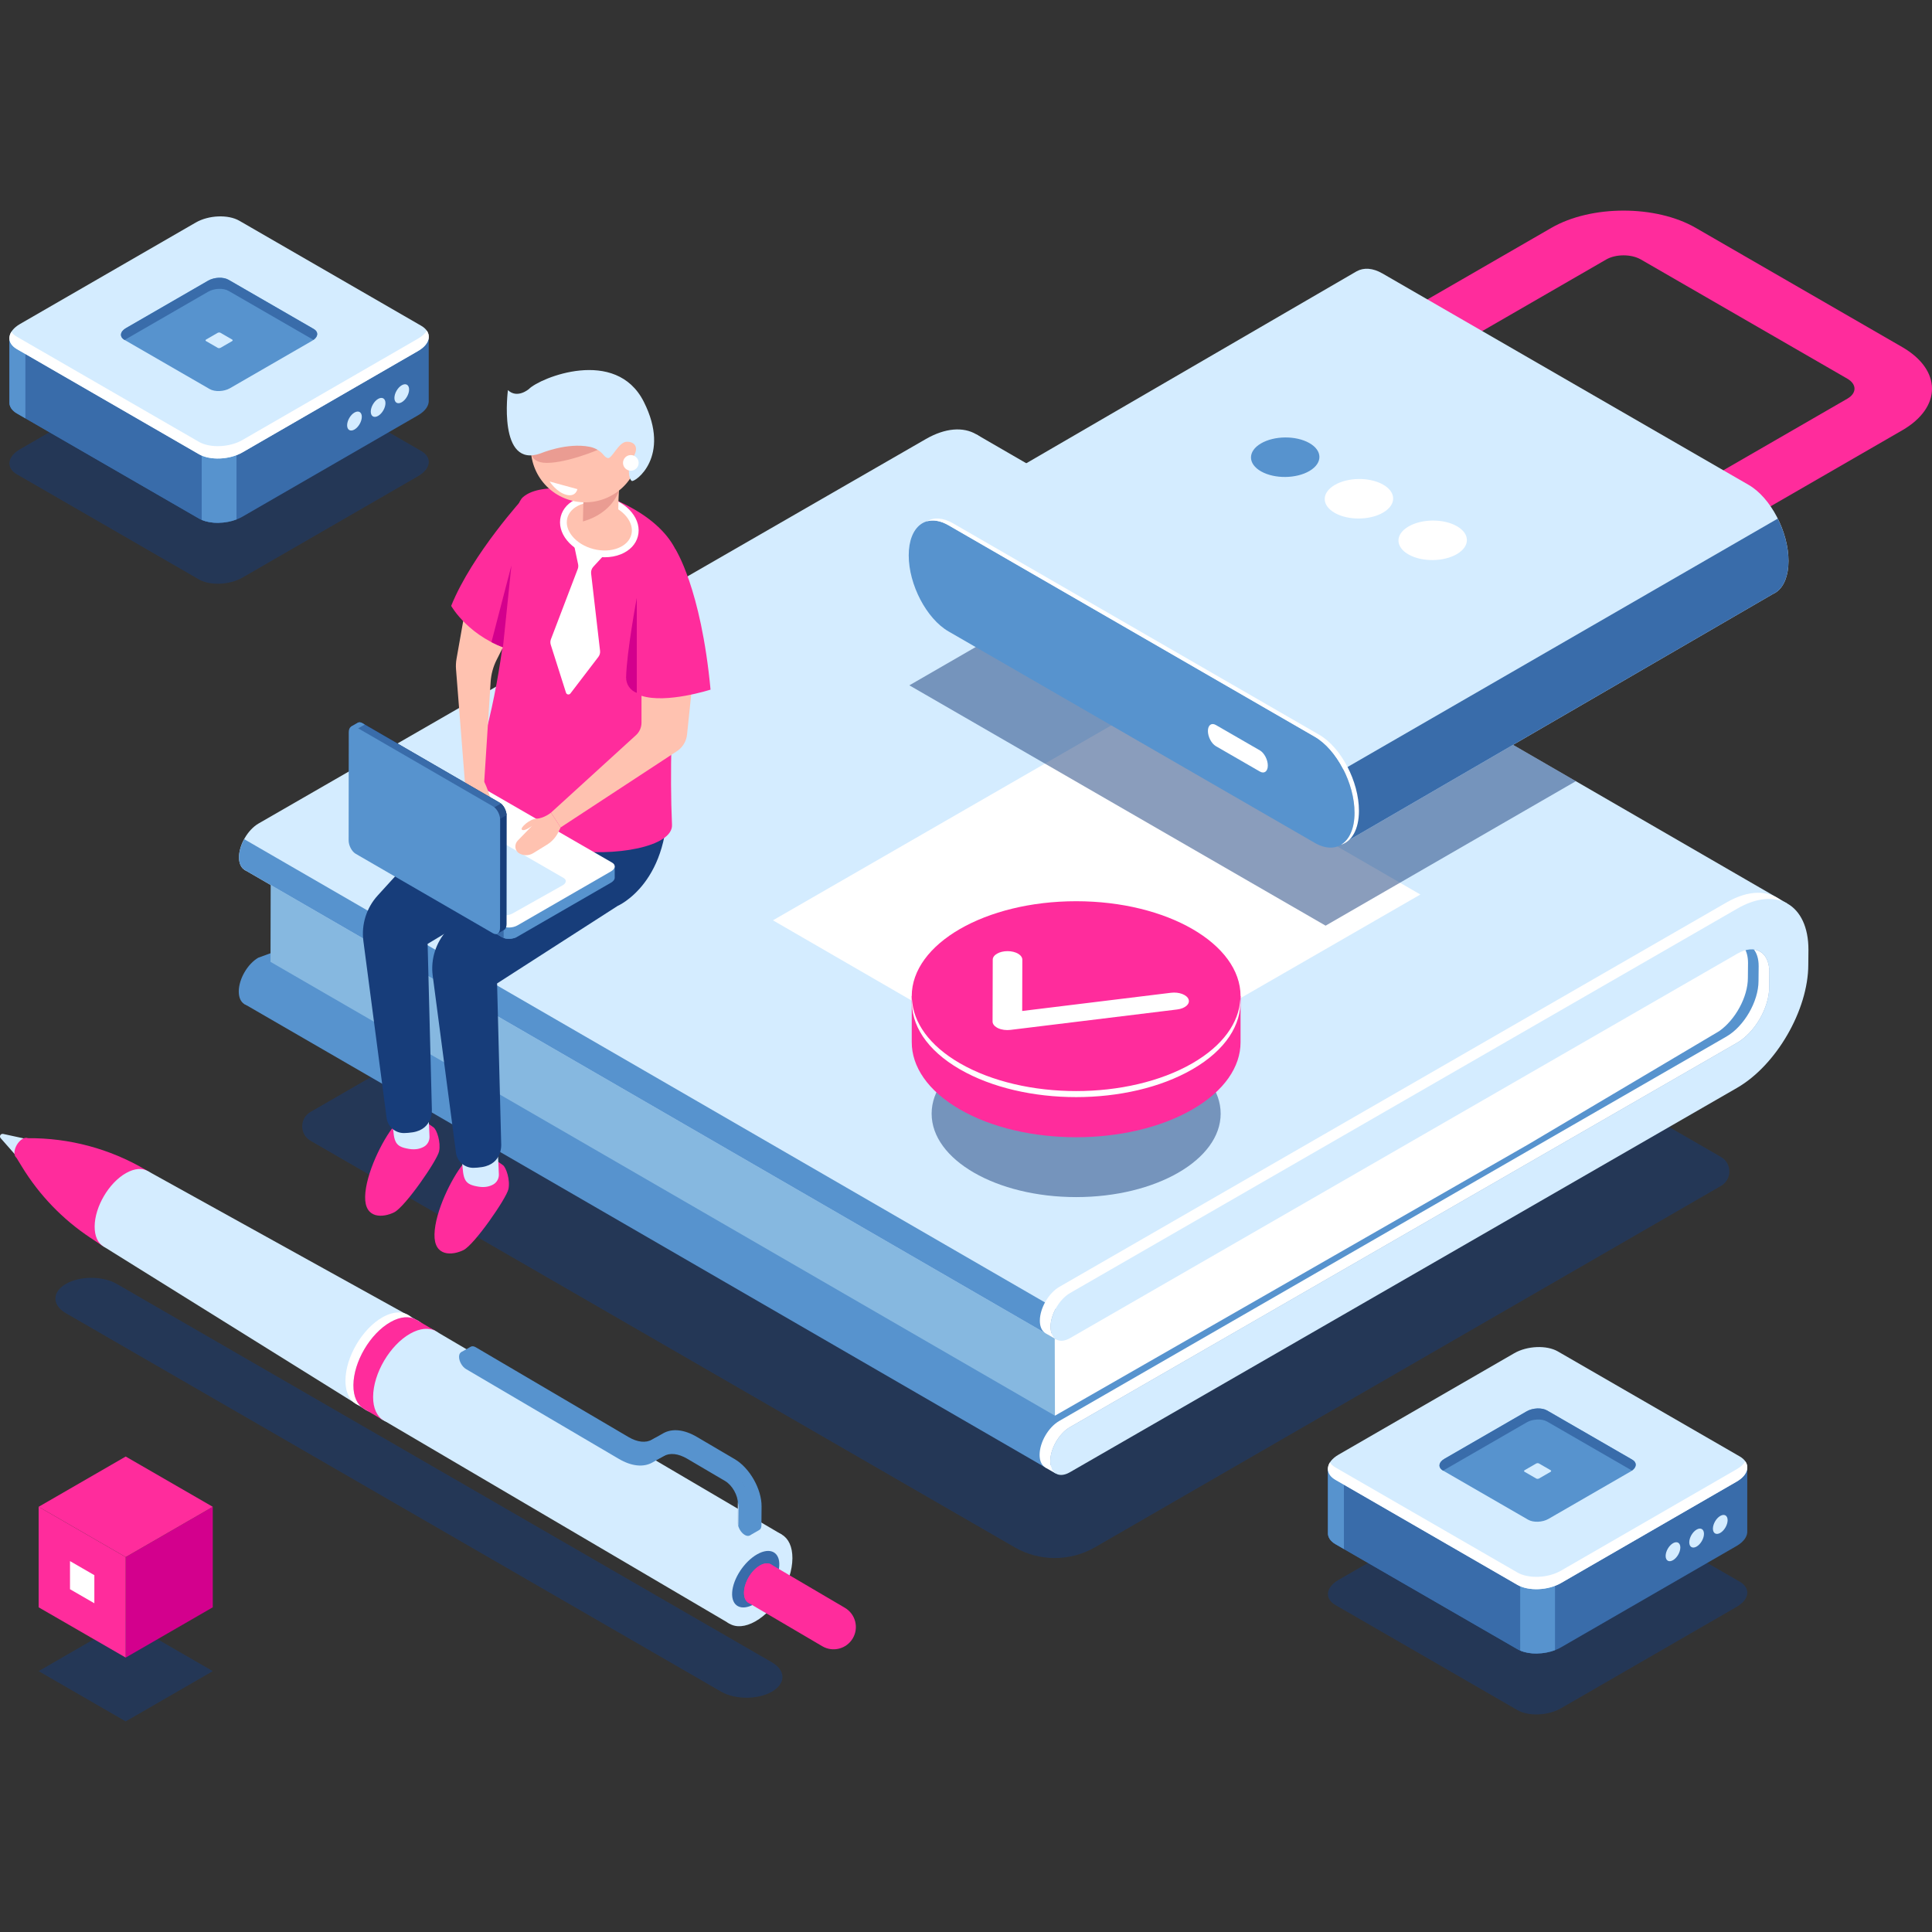 <?xml version="1.0" encoding="UTF-8"?>
<!DOCTYPE svg PUBLIC "-//W3C//DTD SVG 1.1//EN" "http://www.w3.org/Graphics/SVG/1.1/DTD/svg11.dtd">
<!-- Creator: CorelDRAW -->
<svg xmlns="http://www.w3.org/2000/svg" xml:space="preserve" width="10in" height="10in" version="1.1" style="shape-rendering:geometricPrecision; text-rendering:geometricPrecision; image-rendering:optimizeQuality; fill-rule:evenodd; clip-rule:evenodd"
viewBox="0 0 10000 10000"
 xmlns:xlink="http://www.w3.org/1999/xlink"
 xmlns:xodm="http://www.corel.com/coreldraw/odm/2003">
 <rect x="0" y="0" width="10000" height="10000" fill="#333333" stroke="none"/>
 <defs>
  <style type="text/css">
   <![CDATA[
    .fil7 {fill:#173D7A;fill-rule:nonzero}
    .fil11 {fill:#274F89;fill-rule:nonzero}
    .fil5 {fill:#396CAA;fill-rule:nonzero}
    .fil2 {fill:#5793CE;fill-rule:nonzero}
    .fil3 {fill:#86B8E0;fill-rule:nonzero}
    .fil10 {fill:#D3008D;fill-rule:nonzero}
    .fil1 {fill:#D4ECFF;fill-rule:nonzero}
    .fil9 {fill:#EA9C92;fill-rule:nonzero}
    .fil6 {fill:#FF2C9C;fill-rule:nonzero}
    .fil8 {fill:#FFC2B0;fill-rule:nonzero}
    .fil4 {fill:white;fill-rule:nonzero}
    .fil0 {fill:#173D7A;fill-rule:nonzero;fill-opacity:0.502}
   ]]>
  </style>
 </defs>
 <g id="Layer_x0020_1">
  <g id="_2278193845040">
   <path class="fil0" d="M5251.54 8008.59l-3644.14 -2103.95c-57.51,-33.21 -57.51,-116.19 0,-149.38l3448.44 -1990.7 3852.23 2224.09c57.5,33.19 57.5,116.19 0,149.38l-3240.32 1870.56c-128.77,74.36 -287.44,74.33 -416.21,0z"/>
   <path class="fil1" d="M5159.93 2485.63c0.21,-234.48 -164.92,-330.01 -368.09,-212.95l-3453.5 1989.76c-55.86,32.17 -101.2,110.55 -101.26,175.01 -0.05,64.46 45.19,90.64 101.06,58.44l3453.49 -1989.75c91.64,-52.8 166.09,-9.72 166.02,96.04l-0.33 386.22c67.02,-4.18 134.26,-4.24 202.21,-3.07l0.41 -499.7z"/>
   <path class="fil2" d="M1336.86 5190.39l3453.5 -1258.45c203.17,-117.06 368.64,-403.06 368.85,-637.53l0.29 -309.06c-67.91,-1.17 -135.18,-1.13 -202.21,3.07l-0.36 422.56c-0.11,105.76 -74.72,234.71 -166.35,287.51l-3453.48 1258.44c-55.87,32.17 -101.19,110.55 -101.26,175.01 -0.05,64.43 45.19,90.62 101.04,58.45z"/>
   <polygon class="fil2" points="1261.97,5195.02 5463,7625.92 9019.8,5504.73 9302,5083.59 9272.71,5232.81 9196.87,4842.13 2594.5,5093.96 1431.27,5019.04 "/>
   <polygon class="fil3" points="1401.28,4461.44 1400.15,4978.56 5460.41,7327.6 5570.13,6834.75 "/>
   <polygon class="fil1" points="9249.64,4675.87 5055.3,2249.25 1273.65,4448.41 1265.83,4502.42 5466.38,6932.6 "/>
   <path class="fil4" d="M7912.5 5922.01l986.19 -585c83.09,-58.39 148.23,-176.39 148.31,-275.04l0.73 -77.46c0.05,-62.65 -26.17,-103.06 -66.53,-114.83l-1941.33 1080 -1580.91 855.04 1.44 522.88 2452.1 -1405.59z"/>
   <path class="fil2" d="M5600.72 6852.47l-4167.75 -2411.22 -88.35 -51.1 -80.7 -46.69c-16.5,30.29 -26.83,63.63 -26.85,93.99 -0.03,31.7 10.96,53.98 28.74,64.78l0.03 0.19 0.65 0.39 0.31 0.19 4199.56 2429.64 134.36 -80.17z"/>
   <polygon class="fil4" points="5410.63,7595.6 5463,7625.92 5472.66,7609.2 5440.04,7583.56 "/>
   <polygon class="fil4" points="5411.98,6901.04 5465.65,6932.11 5452.21,6902.79 "/>
   <path class="fil1" d="M5538.84 6692.6l3453.5 -1989.74c203.17,-117.06 368.29,-21.53 368.09,212.95l-0.73 77.46c-0.21,234.48 -165.67,520.47 -368.85,637.53l-3453.49 1989.75c-55.87,32.16 -101.11,5.99 -101.06,-58.44 0.05,-64.46 45.4,-142.82 101.26,-175.01l3453.49 -1989.74c91.64,-52.8 166.25,-181.76 166.35,-287.51l0.73 -77.46c0.11,-105.76 -74.35,-148.83 -166.02,-96.04l-3453.49 1989.74c-55.87,32.17 -101.11,5.99 -101.06,-58.44 0.07,-64.5 45.42,-142.83 101.27,-175.04z"/>
   <polygon class="fil4" points="4000.74,4763.52 5795.35,3729.54 7351.75,4629.98 5557.15,5663.94 "/>
   <path class="fil4" d="M5436.3 7562.11c0.05,-64.46 45.4,-142.82 101.26,-175.01l3453.5 -1989.74c91.63,-52.8 166.25,-181.76 166.35,-287.51l0.73 -77.46c0.05,-69.25 -31.96,-111.36 -79.69,-117.56 15.38,20.19 24.41,49.04 24.35,85.55l-0.73 77.49c-0.11,105.76 -74.71,234.71 -166.35,287.51l-3453.49 1989.74c-55.87,32.17 -101.2,110.55 -101.26,175.01 -0.03,48.85 25.96,75.56 62.87,71.71 -4.78,-10.88 -7.53,-24.12 -7.53,-39.73z"/>
   <path class="fil4" d="M5437.59 6867.61c0.05,-64.43 45.4,-142.81 101.26,-175.01l3453.49 -1989.76c87.5,-50.42 167.84,-61.19 231.05,-38.63 -67.53,-57.58 -170.72,-60.04 -286.39,6.61l-3453.49 1989.74c-55.87,32.17 -101.19,110.55 -101.26,175.01 -0.05,48.85 25.96,75.56 62.87,71.71 -4.81,-10.8 -7.53,-24.06 -7.53,-39.68z"/>
   <path class="fil0" d="M1029.4 2998.99l-941.72 -543.73c-57.79,-33.37 -50.55,-91.67 16.19,-130.19l909.32 -525c66.74,-38.52 167.69,-42.71 225.48,-9.34l941.73 543.7c57.79,33.37 50.55,91.67 -16.19,130.19l-909.32 525c-66.71,38.55 -167.69,42.74 -225.48,9.37z"/>
   <path class="fil5" d="M2219.13 2071.56l0 0 0 -324.93 -728.62 -0.42 -251.84 -145.41c-57.79,-33.37 -158.74,-29.19 -225.48,9.34l-234.98 135.65 -729.28 -0.39 0 334.16c-1.65,22.6 10.96,44.38 38.73,60.41l941.72 543.73c57.79,33.37 158.77,29.19 225.48,-9.34l909.33 -525c38.54,-22.2 57.1,-51 54.94,-77.81z"/>
   <path class="fil5" d="M1134.05 1578.46c-42.28,1.02 -86.2,11.69 -120.87,31.7l-234.98 135.65 -729.27 -0.39 0 334.16c-1.65,22.6 10.96,44.38 38.72,60.41l941.72 543.73c27.78,16.03 65.54,23.3 104.67,22.36l0.01 -1127.62z"/>
   <path class="fil2" d="M131.47 1745.48l-82.54 -0.05 0 334.17c-1.65,22.59 10.96,44.38 38.73,60.41l43.81 25.29 0 -419.82z"/>
   <path class="fil2" d="M1043.91 2690.84c49.85,21.37 121.95,20.16 180.27,-2.07l0 -379.43 -180.27 -0.01 0 381.51z"/>
   <path class="fil1" d="M1029.4 2350.75l-941.72 -543.7c-57.79,-33.37 -50.55,-91.67 16.19,-130.19l909.32 -525c66.74,-38.52 167.69,-42.71 225.48,-9.34l941.73 543.73c57.79,33.37 50.55,91.67 -16.19,130.19l-909.32 525c-66.71,38.5 -167.69,42.68 -225.48,9.31z"/>
   <path class="fil4" d="M2164.23 1752.48l-909.33 525c-66.74,38.52 -167.69,42.71 -225.48,9.34l-941.72 -543.73c-12.89,-7.45 -22.36,-16.16 -28.84,-25.6 -19.85,31.96 -10.85,66.61 28.84,89.54l941.72 543.73c57.79,33.37 158.77,29.19 225.48,-9.34l909.33 -525c51.86,-29.94 67.6,-71.76 45.03,-104.61 -9.07,14.56 -24.14,28.57 -45.03,40.67z"/>
   <path class="fil1" d="M1872.74 2157.31c0,24.24 -17.02,53.74 -38.02,65.88 -21,12.14 -38.02,2.3 -38.02,-21.97 0,-24.25 17.02,-53.74 38.02,-65.88 21,-12.1 38.02,-2.28 38.02,21.97z"/>
   <path class="fil1" d="M1995.13 2086.68c0,24.24 -17.02,53.74 -38.02,65.88 -21,12.14 -38.03,2.3 -38.03,-21.97 0,-24.24 17.02,-53.74 38.03,-65.88 21,-12.13 38.02,-2.3 38.02,21.97z"/>
   <path class="fil1" d="M2117.52 2016.02c0,24.26 -17.02,53.74 -38.02,65.88 -21,12.14 -38.03,2.3 -38.03,-21.97 0,-24.25 17.02,-53.74 38.03,-65.88 20.97,-12.13 38.02,-2.3 38.02,21.97z"/>
   <path class="fil2" d="M1085.1 2013.66l-440.69 -254.43c-27.04,-15.61 -23.64,-42.89 7.58,-60.93l425.51 -245.67c31.22,-18.02 78.48,-19.98 105.52,-4.37l440.69 254.43c27.04,15.62 23.66,42.89 -7.58,60.94l-425.51 245.67c-31.26,18.04 -78.48,19.98 -105.52,4.37z"/>
   <path class="fil1" d="M1127.28 1800.63l-60.96 -35.2c-3.74,-2.18 -3.27,-5.94 1.05,-8.42l58.87 -34c4.32,-2.48 10.85,-2.77 14.59,-0.6l60.95 35.2c3.74,2.18 3.27,5.94 -1.05,8.42l-58.87 34c-4.31,2.48 -10.85,2.77 -14.59,0.6z"/>
   <path class="fil5" d="M644.41 1759.22l1.26 0.7c2.04,-1.46 3.95,-2.98 6.33,-4.34l425.51 -245.67c31.22,-18.05 78.48,-19.97 105.52,-4.37l439.43 253.7c24.92,-17.83 26.23,-42.13 1.26,-56.57l-440.69 -254.43c-27.04,-15.62 -74.3,-13.65 -105.52,4.37l-425.51 245.67c-31.24,18.05 -34.65,45.33 -7.58,60.94z"/>
   <path class="fil0" d="M7854.02 8851.37l-941.72 -543.7c-57.79,-33.37 -50.55,-91.67 16.19,-130.19l909.33 -525c66.74,-38.52 167.69,-42.71 225.48,-9.34l941.73 543.7c57.79,33.37 50.55,91.67 -16.19,130.19l-909.32 525c-66.74,38.53 -167.69,42.71 -225.48,9.34z"/>
   <path class="fil5" d="M9043.76 7923.97l0 0 0 -324.93 -728.62 -0.42 -251.84 -145.41c-57.79,-33.37 -158.74,-29.19 -225.48,9.36l-234.98 135.65 -729.28 -0.42 0 334.2c-1.65,22.59 10.96,44.38 38.73,60.41l941.72 543.73c57.79,33.37 158.77,29.19 225.51,-9.34l909.32 -525c38.48,-22.27 57.04,-51.06 54.91,-77.84z"/>
   <path class="fil5" d="M7958.66 7430.85c-42.28,1.02 -86.2,11.69 -120.87,31.7l-234.98 135.65 -729.27 -0.41 0 334.19c-1.65,22.59 10.96,44.38 38.72,60.41l941.72 543.73c27.78,16.03 65.53,23.3 104.67,22.36l0.01 -1127.63z"/>
   <path class="fil2" d="M6956.09 7597.85l-82.53 -0.05 0 334.19c-1.65,22.59 10.96,44.38 38.73,60.41l43.8 25.29 0 -419.85z"/>
   <path class="fil2" d="M7868.5 8543.22c49.85,21.37 121.97,20.17 180.27,-2.06l0 -379.43 -180.27 0 0 381.5z"/>
   <path class="fil1" d="M7854.02 8203.14l-941.72 -543.73c-57.79,-33.37 -50.55,-91.67 16.19,-130.19l909.33 -525c66.74,-38.52 167.69,-42.71 225.48,-9.34l941.73 543.7c57.79,33.37 50.55,91.67 -16.19,130.19l-909.32 525c-66.74,38.56 -167.69,42.74 -225.48,9.37z"/>
   <path class="fil4" d="M8988.83 7604.86l-909.32 525c-66.74,38.52 -167.69,42.73 -225.48,9.34l-941.72 -543.73c-12.89,-7.42 -22.36,-16.16 -28.84,-25.58 -19.85,31.96 -10.85,66.61 28.84,89.54l941.72 543.73c57.8,33.37 158.77,29.19 225.48,-9.36l909.32 -525c51.86,-29.94 67.6,-71.76 45.04,-104.6 -9.07,14.57 -24.11,28.58 -45.04,40.66z"/>
   <path class="fil1" d="M8697.36 8009.7c0,24.26 -17.02,53.74 -38.02,65.88 -21,12.14 -38.02,2.3 -38.02,-21.97 0,-24.25 17.02,-53.74 38.02,-65.88 20.97,-12.11 38.02,-2.28 38.02,21.97z"/>
   <path class="fil1" d="M8819.73 7939.06c0,24.26 -17.02,53.74 -38.05,65.88 -21,12.14 -38.06,2.3 -38.06,-21.97 0,-24.27 17.02,-53.74 38.06,-65.88 21.03,-12.14 38.05,-2.3 38.05,21.97z"/>
   <path class="fil1" d="M8942.13 7868.39c0,24.25 -17.02,53.74 -38.02,65.88 -21,12.14 -38.06,2.3 -38.06,-21.98 0,-24.26 17.02,-53.74 38.06,-65.88 20.99,-12.13 38.02,-2.29 38.02,21.97z"/>
   <path class="fil2" d="M7909.7 7866.04l-440.69 -254.43c-27.04,-15.62 -23.66,-42.89 7.58,-60.91l425.51 -245.67c31.22,-18.05 78.48,-19.98 105.52,-4.37l440.69 254.43c27.04,15.61 23.66,42.89 -7.58,60.91l-425.52 245.67c-31.23,18.02 -78.49,19.99 -105.52,4.37z"/>
   <path class="fil1" d="M7951.88 7653.01l-60.96 -35.2c-3.74,-2.17 -3.27,-5.94 1.05,-8.42l58.87 -34c4.32,-2.48 10.85,-2.77 14.59,-0.6l60.96 35.2c3.74,2.17 3.27,5.94 -1.05,8.42l-58.87 34c-4.31,2.51 -10.84,2.78 -14.59,0.6z"/>
   <path class="fil5" d="M7469.02 7611.61l1.26 0.7c2.04,-1.46 3.95,-2.98 6.33,-4.37l425.51 -245.67c31.22,-18.05 78.48,-19.98 105.52,-4.37l439.43 253.7c24.92,-17.83 26.23,-42.13 1.26,-56.57l-440.69 -254.43c-27.04,-15.62 -74.3,-13.65 -105.52,4.37l-425.51 245.67c-31.26,18.08 -34.63,45.35 -7.58,60.96z"/>
   <path class="fil0" d="M341.26 6645.46c72.6,-41.92 190.31,-41.92 262.93,0l3391.3 1958.73c72.6,41.92 72.6,109.89 0,151.81 -72.6,41.92 -190.33,41.92 -262.93,0l-3391.3 -1958.73c-72.62,-41.92 -72.62,-109.89 0,-151.81z"/>
   <path class="fil1" d="M1.83 5875.47l0 0c2.93,-4.97 8.7,-7.5 14.36,-6.31l184.69 40.04 -72.73 123.72 -124.83 -141.88c-3.81,-4.31 -4.39,-10.61 -1.49,-15.57z"/>
   <g>
    <path class="fil6" d="M74.67 5966.74c0.21,-26.65 19.17,-58.89 42.34,-72.02 10.72,-6.07 20.34,-6.8 27.7,-3.43 213.4,-1.73 423.29,54.45 607.28,162.58l13.33 7.85 -229.38 390.24 -67.74 -44.91c-143.36,-95.06 -264.18,-220.33 -354.02,-367.04l-29 -47.36c-6.54,-4.8 -10.62,-13.59 -10.51,-25.91z"/>
    <path class="fil1" d="M489.89 6347.95c0.78,-102.05 73.41,-225.59 162.19,-275.93 88.79,-50.34 160.1,-8.42 159.31,93.65 -0.78,102.04 -73.41,225.59 -162.19,275.93 -88.78,50.34 -160.1,8.42 -159.31,-93.65z"/>
    <polygon class="fil1" points="1897.32,7300.06 535.93,6451.93 765.33,6061.7 2168.37,6838.96 "/>
    <path class="fil1" d="M1842.88 7177.2c0.94,-120.59 86.74,-266.57 191.64,-326.06 104.92,-59.49 189.19,-9.93 188.24,110.65 -0.94,120.59 -86.74,266.57 -191.64,326.06 -104.9,59.49 -189.19,9.93 -188.24,-110.65z"/>
   </g>
   <g>
    <path class="fil1" d="M1920.55 7222.86c0.94,-120.59 86.74,-266.57 191.64,-326.06 104.92,-59.49 189.19,-9.93 188.25,110.65 -0.94,120.59 -86.74,266.57 -191.67,326.06 -104.88,59.47 -189.17,9.93 -188.22,-110.65z"/>
    <rect class="fil1" transform="matrix(1.272 -2.164 2.164 1.272 1974.67 7345.38)" width="213.04" height="832.15"/>
    <path class="fil1" d="M3721.63 8281.52c0.94,-120.59 86.74,-266.57 191.65,-326.06 104.92,-59.5 189.18,-9.93 188.24,110.65 -0.94,120.59 -86.74,266.57 -191.65,326.06 -104.92,59.49 -189.18,9.93 -188.24,-110.65z"/>
    <path class="fil5" d="M3789.6 8242.97c4.16,-71.19 62.11,-159.84 129.48,-198.02 67.37,-38.19 118.6,-11.46 114.44,59.73 -4.16,71.19 -62.11,159.84 -129.48,198.02 -67.34,38.21 -118.57,11.46 -114.44,-59.73z"/>
   </g>
   <g>
    <path class="fil4" d="M1829.2 7169.15c0.94,-120.59 86.74,-266.57 191.67,-326.04 42.26,-23.96 81.02,-29.97 112.37,-21.02 -34.05,-35.59 -89.91,-39.78 -153.48,-3.74 -104.92,59.49 -190.72,205.47 -191.67,326.04 -0.55,72.02 29.43,118.44 75.87,131.68 -22.13,-23.13 -35.13,-59.41 -34.76,-106.92z"/>
    <path class="fil6" d="M1829.2 7169.18c0.94,-120.59 86.74,-266.57 191.65,-326.06 52.46,-29.73 99.77,-32.22 133.82,-12.19l102.05 60 -48.62 82.72c-8.87,109.69 -82.28,234.55 -173.78,295.65l-48.62 82.74 -102.05 -59.97 0 0c-34.07,-20.09 -54.92,-62.61 -54.44,-122.89z"/>
    <path class="fil1" d="M1931.24 7229.14c0.94,-120.59 86.74,-266.57 191.67,-326.04 104.89,-59.49 189.18,-9.93 188.24,110.65 -0.94,120.59 -86.74,266.57 -191.65,326.04 -104.9,59.47 -189.2,9.96 -188.26,-110.65z"/>
   </g>
   <g>
    <path class="fil6" d="M3850.9 8243.49c0.41,-52.04 37.42,-115.02 82.69,-140.67 45.27,-25.66 81.62,-4.29 81.22,47.75 -0.41,52.02 -37.42,115.01 -82.69,140.67 -45.27,25.66 -81.62,4.3 -81.23,-47.75z"/>
    <path class="fil6" d="M3850.9 8243.49c0.41,-52.04 37.42,-115.02 82.69,-140.67 22.64,-12.84 43.04,-13.92 57.74,-5.26l381.74 224.38c54.94,32.3 73.3,103.01 41.01,157.93 -32.3,54.94 -103.01,73.3 -157.96,41.01l-381.74 -224.38 0 0c-14.7,-8.63 -23.7,-26.98 -23.48,-53.01z"/>
   </g>
   <g>
    <path class="fil2" d="M3426.61 7541.24l57.22 -32.48c32.9,-18.62 76.39,-14 122.47,13.11l196.16 115.3c37.04,21.76 66.89,74.4 66.56,117.37l-0.76 98.17c-0.13,16.45 7.94,35.39 19.75,49.32l-7.35 45.48 48.91 -28.01 -0.11 -0.05c7.06,-3.58 11.58,-11.82 11.67,-23.9l0.76 -98.17c0.7,-89.57 -61.56,-199.35 -138.76,-244.73l-196.16 -115.3c-65.53,-38.52 -127.39,-45.14 -174.17,-18.62l-57.22 32.48c-32.87,18.62 -76.37,14 -122.46,-13.11l-790.76 -464.8c-10.2,-6.02 -19.46,-6.51 -26.12,-2.54l0 -0.08 -48.8 27.95 41.79 16.08c5.78,17.57 18.07,34.63 32.48,43.1l790.75 464.79c65.52,38.53 127.4,45.15 174.16,18.63z"/>
    <path class="fil2" d="M3434.3 7537.13c32.89,-18.62 76.39,-14 122.44,13.11l196.16 115.3c37.04,21.76 66.87,74.4 66.56,117.37l-0.76 98.2c-0.19,23.33 15.98,51.86 36.12,63.69 20.11,11.82 36.59,2.48 36.77,-20.85l0.76 -98.17c0.7,-89.57 -61.56,-199.35 -138.76,-244.73l-196.16 -115.3c-65.53,-38.52 -127.39,-45.14 -174.17,-18.62l-57.22 32.48c-32.88,18.62 -76.37,14 -122.47,-13.11l-790.75 -464.8c-20.11,-11.82 -36.59,-2.48 -36.77,20.85 -0.19,23.33 15.98,51.86 36.12,63.69l790.76 464.79c65.56,38.52 127.42,45.14 174.17,18.64l57.21 -32.54z"/>
    <g>
     <path class="fil4" d="M3821.92 7799.12l-0.76 98.17c0,0.63 0.28,1.33 0.31,1.99 -1.81,-6.17 -2.8,-12.35 -2.77,-18.21l0.76 -98.17c0.03,-2.8 -0.41,-5.72 -0.65,-8.58 1.88,8.43 3.18,16.8 3.1,24.8z"/>
    </g>
   </g>
   <polygon class="fil0" points="4706.82,3547.27 6861.32,4791.18 8156.47,4043.43 6004.22,2798.24 "/>
   <g>
    <path class="fil6" d="M8799.39 2831.41l-283.74 -163.82 1046.18 -604c49.4,-28.54 49.4,-74.95 0,-103.49l-1068.74 -617.05c-49.43,-28.54 -129.82,-28.54 -179.22,0l-1046.18 604 -283.75 -163.82 1046.18 -604c205.87,-118.86 540.84,-118.86 746.71,0l1068.78 617.05c205.87,118.85 205.87,312.25 0,431.12l-1046.21 604.01z"/>
   </g>
   <g>
    <path class="fil1" d="M9257.22 2903.54c0,-151.7 -92.24,-327.92 -206,-393.61l-1895.49 -1094.36c-50.94,-29.43 -97.5,-31.49 -133.46,-11.41l-0.11 -0.08 -2263.18 1315.15 2188.57 1649.17 2229.65 -1294.13c6.88,-3.14 13.55,-6.77 19.69,-11.43l0.03 -0.03 0 0c37.27,-28.19 60.28,-83.5 60.28,-159.28z"/>
    <path class="fil5" d="M6947.57 4368.41l2229.65 -1294.09c6.88,-3.15 13.55,-6.77 19.69,-11.43l0.03 -0.03 0 0c37.24,-28.19 60.25,-83.53 60.25,-159.31 0,-72.41 -21.18,-150.3 -55.52,-219.2l-2541.65 1467.44 287.54 216.63z"/>
    <path class="fil2" d="M6805.05 4362.56l-1895.49 -1094.36c-113.76,-65.69 -206,-241.91 -206,-393.59l0 0c0,-151.69 92.24,-221.43 206,-155.74l1895.49 1094.36c113.76,65.69 206,241.91 206,393.59l0 0c0,151.7 -92.24,221.43 -206,155.74z"/>
    <path class="fil4" d="M6827.85 3802.85l-1895.49 -1094.36c-52.31,-30.18 -99.93,-31.49 -136.25,-9.63 32.53,-9.89 71.5,-4.21 113.45,20l1895.49 1094.36c113.76,65.69 206,241.91 206,393.59l0 0.03c0,81.93 -27.06,139.67 -69.74,165.36 55.76,-16.97 92.57,-79.94 92.57,-175.71l0 -0.03c-0.03,-151.69 -92.24,-327.9 -206.02,-393.62z"/>
   </g>
   <path class="fil4" d="M6521.13 3993.5l-227.89 -131.47c-22.67,-13.11 -41.06,-48.22 -41.06,-78.46l0 0c0,-30.23 18.39,-44.14 41.06,-31.04l227.89 131.47c22.67,13.11 41.06,48.22 41.06,78.46l0 0c0,30.24 -18.39,44.12 -41.06,31.05z"/>
   <path class="fil2" d="M6778.16 2437.51c68.76,-40.67 68.07,-105.4 -1.51,-144.6 -69.59,-39.2 -181.7,-38.02 -250.46,2.62 -68.75,40.66 -68.07,105.39 1.51,144.59 69.59,39.2 181.72,38.02 250.46,-2.62z"/>
   <path class="fil4" d="M7159.85 2652.56c68.75,-40.65 68.07,-105.4 -1.51,-144.6 -69.59,-39.2 -181.73,-38.02 -250.46,2.62 -68.76,40.66 -68.07,105.39 1.51,144.59 69.56,39.22 181.7,38.04 250.46,-2.62z"/>
   <path class="fil4" d="M7541.51 2867.63c68.75,-40.64 68.07,-105.39 -1.51,-144.59 -69.59,-39.2 -181.7,-38.02 -250.46,2.62 -68.76,40.67 -68.07,105.4 1.51,144.6 69.59,39.22 181.73,38.04 250.46,-2.62z"/>
   <g>
    <path class="fil6" d="M2556.14 5999.76c0,0 -98.07,-49.45 -158.28,24.19 -60.22,73.61 -146.3,247.45 -148.96,364.92 -2.67,117.44 92.94,109.53 149.8,81.72 56.83,-27.8 222.87,-268.66 232.93,-315.84 10.06,-47.18 -11.85,-111.02 -27.83,-123.49 -16.01,-12.52 -47.66,-31.5 -47.66,-31.5z"/>
    <path class="fil1" d="M2577.53 5976.13l4.55 101.6c0.97,21.59 -9.91,42.19 -28.71,52.85 -17.13,9.7 -42,17.16 -75.63,11.77 -73.87,-11.87 -80.47,-32.97 -85.72,-134.56 -5.3,-101.58 185.52,-31.67 185.52,-31.67z"/>
    <g>
     <path class="fil6" d="M2197.18 5804.41c0,0 -98.07,-49.45 -158.28,24.19 -60.22,73.65 -146.31,247.45 -148.96,364.92 -2.67,117.44 92.94,109.53 149.79,81.72 56.83,-27.81 222.87,-268.66 232.93,-315.84 10.04,-47.21 -11.85,-111.02 -27.83,-123.5 -15.99,-12.48 -47.66,-31.5 -47.66,-31.5z"/>
     <path class="fil1" d="M2218.58 5780.8l4.55 101.6c0.97,21.59 -9.91,42.19 -28.72,52.85 -17.13,9.72 -42,17.16 -75.63,11.77 -73.86,-11.87 -80.47,-32.97 -85.76,-134.56 -5.25,-101.6 185.56,-31.67 185.56,-31.67z"/>
     <path class="fil7" d="M3093.57 3915.64c-29.03,-472.23 -511.4,69.48 -511.4,69.48l-330.14 323.61 -297.3 326.58c-58.06,63.78 -85.07,149.9 -73.85,235.42l120.27 915.76c5.94,45.22 44.64,78.59 90.25,78.22 12.89,-0.11 27.65,-1.29 44.57,-3.89 107.28,-16.72 99.38,-118.73 99.38,-118.73l-21.99 -856.5 624.35 -376.38c-0.04,0 284.86,-121.35 255.86,-593.57z"/>
    </g>
    <path class="fil7" d="M3452.5 4095.56c-29.03,-472.23 -511.4,69.48 -511.4,69.48l-330.17 323.61 -297.3 326.58c-58.06,63.78 -85.07,149.91 -73.85,235.42l120.27 915.76c5.94,45.22 44.64,78.59 90.25,78.22 12.87,-0.11 27.65,-1.29 44.57,-3.89 107.28,-16.72 99.38,-118.7 99.38,-118.7l-21.34 -831.86 623.72 -401.01c-0.02,-0.04 284.91,-121.39 255.87,-593.61z"/>
    <path class="fil6" d="M3167.13 2579.72c365.7,151.63 358.39,367.8 358.39,367.8 0,0 -71.63,792.54 -47.18,1321.85 10.23,221.27 -1175.61,238.14 -998.77,-352.17 208.51,-696.04 130.36,-1259.5 227.97,-1344.5 97.59,-84.99 364.96,-32.22 459.59,7.01z"/>
    <path class="fil8" d="M3284.78 2771.39c-19.11,74.25 -116.41,113.39 -217.29,87.39 -100.87,-26 -167.16,-107.25 -148.02,-181.49 19.11,-74.25 116.41,-113.39 217.29,-87.4 100.87,26 167.13,107.26 148.02,181.5z"/>
    <path class="fil4" d="M3138.34 2860.42l-67.29 73.06c-8.74,9.49 -12.89,22.31 -11.43,35.1l46.26 400.02c1.3,11.22 -1.81,22.48 -8.66,31.46l-144.78 189.39c-6.41,8.39 -19.64,6.09 -22.83,-3.97l-78.83 -248.07c-2.98,-9.39 -2.7,-19.51 0.81,-28.71l138.65 -363.3c3.04,-7.94 3.72,-16.61 1.96,-24.95l-20.29 -96.32 166.42 36.3z"/>
    <path class="fil4" d="M3129.92 2884.35c-21.94,0 -44.46,-2.85 -66.82,-8.6 -52.36,-13.49 -97.88,-41.37 -128.2,-78.53 -31.54,-38.71 -43.07,-82.82 -32.38,-124.24 10.7,-41.43 42.06,-74.54 88.39,-93.13 44.49,-17.89 97.78,-20.27 150.19,-6.83 52.35,13.49 97.88,41.38 128.2,78.51 31.57,38.7 43.07,82.85 32.4,124.27l0 0c-10.67,41.43 -42.06,74.54 -88.42,93.15 -25.46,10.22 -53.89,15.4 -83.36,15.4zm-55.66 -285.03c-25,0 -48.93,4.32 -70.32,12.92 -35.75,14.38 -59.73,39.02 -67.58,69.44 -7.85,30.39 1.28,63.57 25.6,93.42 25.63,31.41 64.65,55.1 109.84,66.77 45.16,11.66 90.83,9.78 128.41,-5.39 35.78,-14.38 59.76,-39.04 67.6,-69.43l0 0c7.85,-30.39 -1.28,-63.57 -25.63,-93.42 -25.63,-31.41 -64.65,-55.1 -109.84,-66.77 -19.46,-5.02 -39.08,-7.53 -58.07,-7.53z"/>
    <path class="fil8" d="M3020.49 2563.22c0,0 3.16,14.67 -3.16,130.55 -1.99,36.43 125.57,70.48 158.56,37.5 32.98,-32.97 19.8,-67.26 27.7,-191.28 7.9,-123.98 -183.09,23.23 -183.09,23.23z"/>
    <path class="fil9" d="M3203.56 2540c0,0 -31.41,114.96 -186.28,159.06l2.35 -104.48 183.93 -54.58z"/>
    <circle class="fil8" transform="matrix(0.941 -2.327 2.327 0.941 3029 2318.54)" r="112.12"/>
    <path class="fil9" d="M3093.8 2328.72c0,0 -155,66.4 -262.31,67.16 -107.33,0.76 -83.66,-89.09 -83.66,-89.09l318.59 -46.03 27.38 67.96z"/>
    <path class="fil1" d="M2799.49 2346.21c0,0 135.02,-57.33 253.46,-33.42 27.85,5.63 53.66,20.5 71.58,42.55 5.86,7.2 13.26,13.76 21.66,15.67 21,4.76 55.39,-82.38 96.21,-84.36 40.82,-1.99 68.07,26.91 34.59,80.5 -33.48,53.58 -22.15,113.58 -6.75,122.16 15.4,8.58 206.06,-124.46 61.96,-409.91 -144.1,-285.44 -537.43,-123.78 -594.39,-65.93 0,0 -59.97,52.25 -108.74,5.75 0,-0.01 -54.68,409.53 170.41,326.99z"/>
    <path class="fil8" d="M3320.36 3526.55l0 214.16c0,24.53 -10.33,47.94 -28.48,64.46l-439.93 401.09 49.97 76.44 606.1 -397.4c27.12,-19.67 44.62,-49.93 48.12,-83.24l41.45 -397.41 -277.24 121.89z"/>
    <path class="fil6" d="M3494.56 2840.43c0,0 133.46,200.72 183.2,729.07 0,0 -227.99,73.75 -357.37,31.88 -129.43,-41.87 174.17,-760.94 174.17,-760.94z"/>
    <path class="fil10" d="M3295.98 3094.2c0,0 -52.25,279.65 -55.23,411.09 -0.81,36.11 21.23,68.72 55.23,81.02l0 0 0 -492.11z"/>
   </g>
   <g>
    <path class="fil2" d="M3181.85 4484.73l-97.23 -12.84 -627.68 -362.39c-20.13,-11.61 -55.26,-10.17 -78.51,3.24l-444.77 256.68 -58.79 -7.77 0 58.52 0.05 0c-0.39,7.72 4,15.11 13.49,20.61l711.33 410.69c20.13,11.61 55.26,10.17 78.51,-3.24l484.35 -279.56c13.07,-7.54 19.59,-17.26 19.19,-26.39l0 0 0.02 -57.56 0.02 0z"/>
    <path class="fil5" d="M2710.23 4255.75l-44.59 -25.74 -490.26 0.01 -241.7 139.45 -58.79 -7.77 0 58.53 0.05 0c-0.39,7.72 4,15.11 13.49,20.61l711.33 410.69c10.65,6.15 25.47,8.6 40.51,7.58l69.96 -603.35z"/>
    <path class="fil2" d="M1900.96 4365.15l-26.11 -3.45 0 58.53 0.05 0c-0.4,7.72 4,15.11 13.49,20.61l12.52 7.24 0.01 -82.93 0.03 0z"/>
    <path class="fil2" d="M2606.93 4854.85c19.07,7.25 46.33,5.66 66.72,-4.13l0 -99.58 -66.72 0 0 103.71z"/>
    <path class="fil4" d="M2599.76 4793.04l-711.33 -410.69c-20.11,-11.61 -17.6,-31.91 5.65,-45.32l484.36 -279.57c23.22,-13.41 58.37,-14.87 78.51,-3.27l711.33 410.69c20.11,11.61 17.6,31.91 -5.65,45.32l-484.35 279.56c-23.25,13.41 -58.39,14.88 -78.51,3.27z"/>
    <path class="fil1" d="M2587.73 4730.77l-591.48 -341.49c-16.73,-9.65 -14.65,-26.55 4.69,-37.69l259.56 -145.95c19.32,-11.14 48.54,-12.36 65.28,-2.72l591.48 341.49c16.73,9.65 14.65,26.55 -4.69,37.69l-259.56 145.95c-19.32,11.17 -48.53,12.39 -65.28,2.72z"/>
   </g>
   <path class="fil8" d="M2405.92 4043.97l-7.34 49.08c-6.28,41.82 -5.18,84.42 3.19,125.85l8.76 43.25c4.94,24.41 24.25,43.33 48.72,47.78l0 0c19.11,3.48 37.19,-9.96 39.36,-29.29l11.74 -104.92c0,0 26.83,35.18 39.8,35.18 12.95,0 -14.51,-105.08 -43.83,-164.55 -29.3,-59.44 -100.41,-2.38 -100.41,-2.38z"/>
   <path class="fil8" d="M2647.05 3263.94l-76.33 151.05c-18.05,35.72 -28.67,74.71 -31.22,114.68l-33.13 516.7 -100.42 -2.38 -45.59 -580.28c-1.41,-17.91 -0.52,-35.93 2.59,-53.64l52.07 -294.26 232.04 148.13z"/>
   <g>
    <path class="fil7" d="M2575.67 4832.48l-59.65 -77.85 -627.23 -363.15c-20.11,-11.63 -36.37,-42.84 -36.35,-69.67l0.56 -513.52 -36.07 -47.08 33.89 -19.61 0.03 0.05c6.48,-4.18 15.11,-4.08 24.58,1.41l710.83 411.55c20.11,11.63 36.37,42.84 36.35,69.67l-0.6 559.26c-0.03,15.09 -5.21,25.6 -13.31,29.81l0 0 -33.02 19.13z"/>
    <path class="fil5" d="M2141.93 4538.01l-44.57 -25.81 -244.62 -424.89 0.26 -279.04 -36.07 -47.08 33.89 -19.61 0.03 0.05c6.48,-4.18 15.11,-4.08 24.58,1.41l710.83 411.55c10.61,6.15 20.17,17.78 26.81,31.33l-471.14 352.08z"/>
    <path class="fil2" d="M1832.94 3782.11l-16 -20.89 33.89 -19.61 0.03 0.05c6.48,-4.18 15.11,-4.08 24.58,1.41l12.52 7.24 -55.02 31.8z"/>
    <path class="fil11" d="M2592.73 4159.14c15.8,12.92 28.03,37.34 29.69,59.86l-69.46 40.12 -33.29 -57.8 73.06 -42.19z"/>
    <path class="fil2" d="M2552.43 4174.2l-710.83 -411.55c-20.11,-11.63 -36.43,0.68 -36.48,27.49l-0.6 559.26c-0.03,26.84 16.24,58.03 36.35,69.67l710.83 411.55c20.11,11.63 36.43,-0.69 36.48,-27.49l0.6 -559.26c0.03,-26.83 -16.24,-58.03 -36.35,-69.67z"/>
   </g>
   <path class="fil8" d="M2901.92 4282.71l-11.41 23.59c-13.11,27.17 -33.74,50.02 -59.41,65.85l-70.61 43.52c-21.97,13.55 -49.8,14.65 -72.07,1.67 -0.81,-0.47 -1.59,-0.94 -2.4,-1.44 -22.44,-14.06 -24.48,-46.29 -6.02,-65.24l73.78 -75.84c0,0 -41.46,31.75 -53.06,18.96 -8.53,-9.39 40.2,-55.13 77.59,-56.62 37.4,-1.49 73.59,-30.89 73.59,-30.89l50.04 76.44z"/>
   <path class="fil6" d="M2714.86 2571.62c0,0 -270.49,294.31 -379.59,564.31 0,0 92.5,166.63 318.89,232.02 226.4,65.37 60.7,-796.33 60.7,-796.33z"/>
   <path class="fil10" d="M2603.22 3350.47l43.83 -423.51 -103.3 396.8c18.41,9.61 38.34,18.52 59.47,26.7z"/>
   <path class="fil4" d="M2917.43 2512.2l-72.68 -19.98c0,0 34.7,54.58 85.36,68.49 50.66,13.92 58.52,-28.98 58.52,-28.98l-71.2 -19.53z"/>
   <path class="fil4" d="M3305.66 2395.88c0,22.36 -18.13,40.49 -40.49,40.49 -22.36,0 -40.48,-18.13 -40.48,-40.49 0,-22.36 18.13,-40.48 40.48,-40.48 22.36,0 40.49,18.13 40.49,40.48z"/>
   <path class="fil0" d="M6318.12 5764.32c0,-238.5 -334.89,-431.84 -748,-431.84 -413.11,0 -748,193.34 -748,431.84 0,238.5 334.89,431.84 748,431.84 413.11,0 748,-193.35 748,-431.84z"/>
   <path class="fil6" d="M6421.07 5394.98l0 -238.92 -45.11 0c-40.5,-69.74 -107.96,-135.41 -204.14,-190.93 -332.33,-191.87 -871.14,-191.87 -1203.46,0 -96.18,55.52 -163.63,121.21 -204.14,190.93l-45.03 0 0 237.65 0.05 -0.01c-0.57,126.16 82.4,252.44 249.15,348.71 332.33,191.87 871.14,191.87 1203.46,0.03 166.17,-95.96 249.25,-221.72 249.22,-347.46z"/>
   <ellipse class="fil6" cx="5570.13" cy="5156.03" rx="850.98" ry="491.31"/>
   <path class="fil4" d="M6171.85 5503.46c-332.31,191.87 -871.12,191.87 -1203.46,0 -159.26,-91.95 -241.35,-211.3 -247.98,-331.79 -7.19,130.91 74.91,263.13 247.98,363.06 332.33,191.87 871.14,191.87 1203.46,0 173.04,-99.9 255.14,-232.12 247.94,-363.04 -6.62,120.45 -88.68,239.81 -247.94,331.76z"/>
   <path class="fil4" d="M5159.95 5318.69c-14.3,-8.26 -22.47,-19.51 -22.41,-31.35l0.86 -320.1c0.05,-24.41 34.42,-44.17 76.7,-44.14 42.31,0 76.46,19.85 76.46,44.3l-0.7 265.44 770.35 -94.33c41.4,-5.07 82.04,10.2 90.83,34.08 8.79,23.88 -17.65,47.37 -59.03,52.44l-862.99 105.68c-22.65,2.77 -46.21,-0.5 -64.18,-8.92 -2.06,-0.98 -4.04,-2 -5.9,-3.09z"/>
   <polygon class="fil0" points="650.64,8909.92 200.01,8649.76 650.64,8389.61 1101.26,8649.76 "/>
   <polygon class="fil10" points="1101.26,8319.44 650.64,8579.6 650.64,8059.31 1101.26,7799.15 "/>
   <polygon class="fil6" points="650.64,8059.31 200.04,7799.15 650.64,7538.98 1101.23,7799.15 "/>
   <polygon class="fil6" points="650.64,8579.6 200.04,8319.44 200.04,7799.15 650.64,8059.31 "/>
   <polygon class="fil4" points="488.36,8298.52 362.31,8225.76 362.31,8080.22 488.36,8153.01 "/>
  </g>
 </g>
</svg>